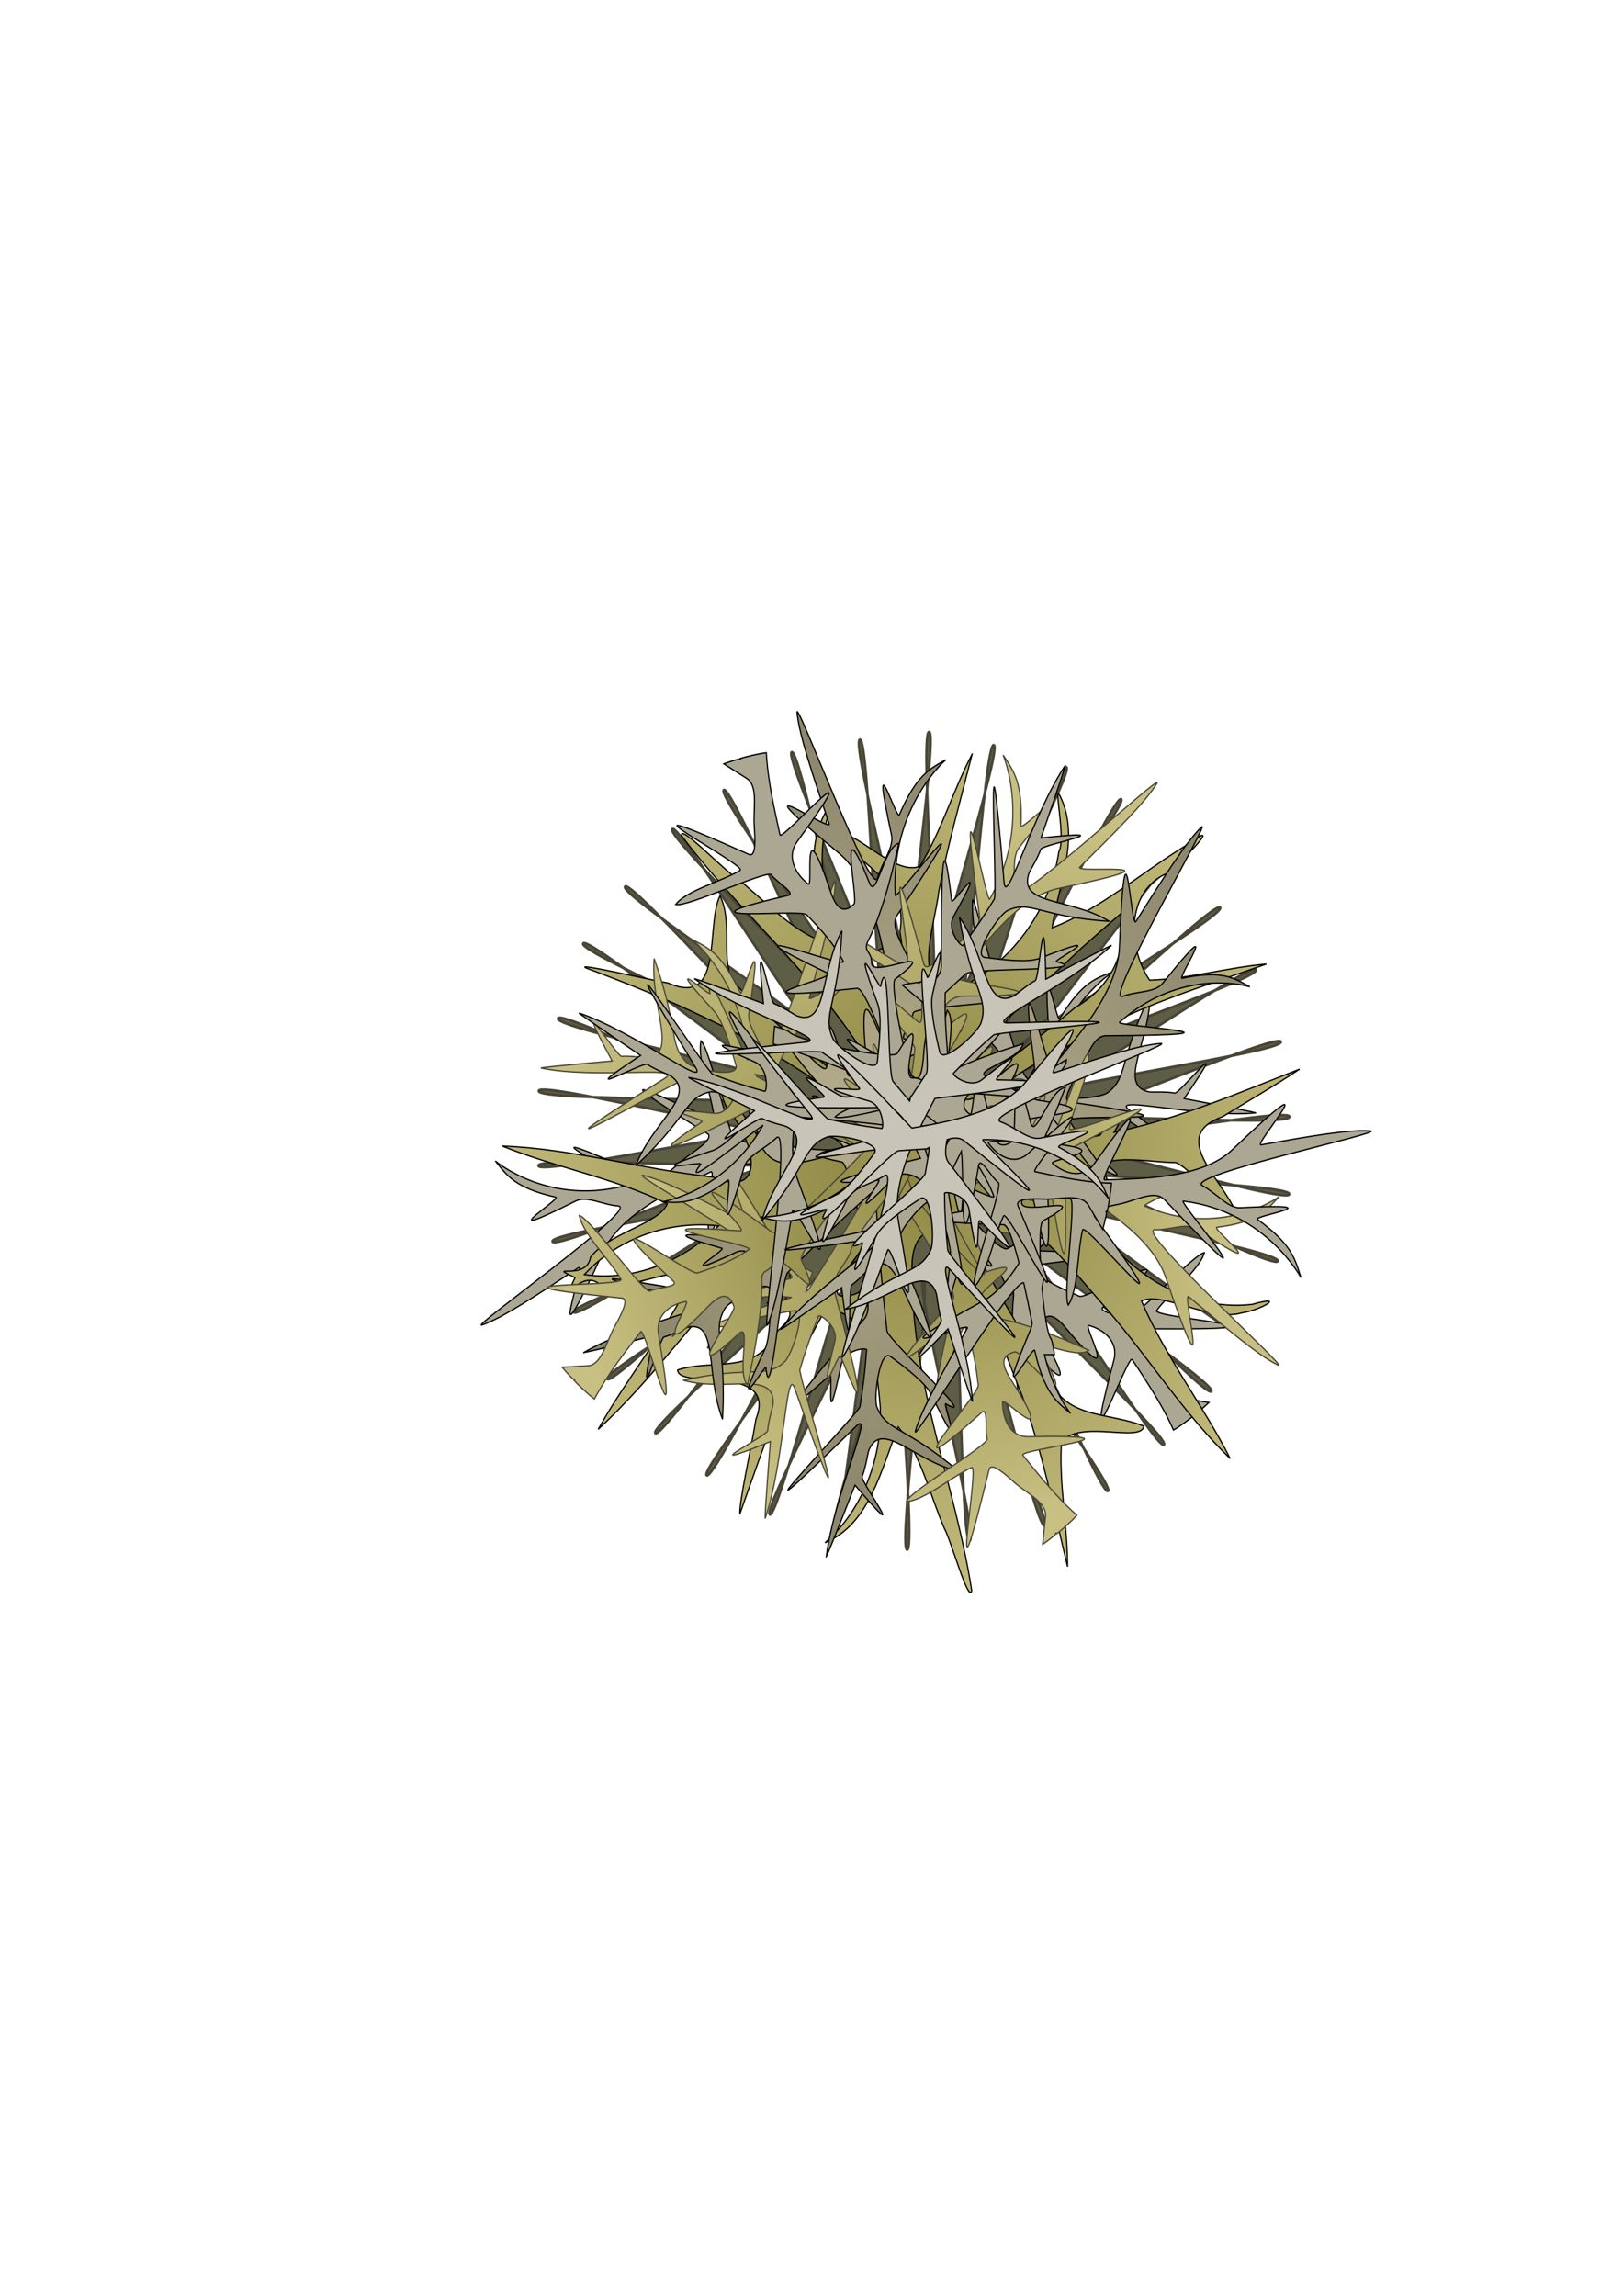 <?xml version="1.0" encoding="UTF-8" standalone="no"?>
<!-- Created with Inkscape (http://www.inkscape.org/) -->

<svg
   xmlns:dc="http://purl.org/dc/elements/1.1/"
   xmlns:cc="http://creativecommons.org/ns#"
   xmlns:rdf="http://www.w3.org/1999/02/22-rdf-syntax-ns#"
   xmlns:svg="http://www.w3.org/2000/svg"
   xmlns="http://www.w3.org/2000/svg"
   xmlns:xlink="http://www.w3.org/1999/xlink"
   xmlns:sodipodi="http://sodipodi.sourceforge.net/DTD/sodipodi-0.dtd"
   xmlns:inkscape="http://www.inkscape.org/namespaces/inkscape"
   width="210mm"
   height="297mm"
   id="svg2"
   version="1.1"
   inkscape:version="0.48.0 r9654"
   sodipodi:docname="tumbleweed.svg">
  <defs
     id="defs4">
    <linearGradient
       id="linearGradient3927">
      <stop
         style="stop-color:#b6ad8c;stop-opacity:1;"
         offset="0"
         id="stop3929" />
      <stop
         style="stop-color:#8d876d;stop-opacity:1;"
         offset="1"
         id="stop3931" />
    </linearGradient>
    <linearGradient
       id="linearGradient4064">
      <stop
         style="stop-color:#8f896d;stop-opacity:1;"
         offset="0"
         id="stop4066" />
      <stop
         style="stop-color:#484537;stop-opacity:1;"
         offset="1"
         id="stop4068" />
    </linearGradient>
    <linearGradient
       id="linearGradient4056">
      <stop
         style="stop-color:#8a843f;stop-opacity:1;"
         offset="0"
         id="stop4058" />
      <stop
         style="stop-color:#c8c082;stop-opacity:1;"
         offset="1"
         id="stop4060" />
    </linearGradient>
    <inkscape:perspective
       sodipodi:type="inkscape:persp3d"
       inkscape:vp_x="0 : 526.18109 : 1"
       inkscape:vp_y="0 : 1000 : 0"
       inkscape:vp_z="744.09448 : 526.18109 : 1"
       inkscape:persp3d-origin="372.04724 : 350.78739 : 1"
       id="perspective3959" />
    <linearGradient
       id="linearGradient3939">
      <stop
         style="stop-color:#a0787b;stop-opacity:1;"
         offset="0"
         id="stop3941" />
      <stop
         style="stop-color:#342828;stop-opacity:1;"
         offset="1"
         id="stop3943" />
    </linearGradient>
    <filter
       id="filter4132"
       inkscape:label="Diffuse light"
       inkscape:menu="ABCs"
       inkscape:menu-tooltip="Basic diffuse bevel to use for building textures"
       color-interpolation-filters="sRGB">
      <feGaussianBlur
         id="feGaussianBlur4134"
         stdDeviation="2"
         in="SourceGraphic"
         result="result0" />
      <feDiffuseLighting
         id="feDiffuseLighting4136"
         diffuseConstant="1.3"
         surfaceScale="2"
         result="result5">
        <feDistantLight
           id="feDistantLight4138"
           elevation="24"
           azimuth="201" />
      </feDiffuseLighting>
      <feComposite
         id="feComposite4140"
         in2="SourceGraphic"
         k1="1.1"
         in="result5"
         result="result4"
         operator="arithmetic"
         k2="0"
         k3="0.6" />
    </filter>
    <radialGradient
       inkscape:collect="always"
       xlink:href="#linearGradient4056"
       id="radialGradient4357"
       gradientUnits="userSpaceOnUse"
       gradientTransform="matrix(1,0,0,0.966,-10.232,24.664)"
       cx="263.044"
       cy="731.314"
       fx="263.044"
       fy="731.314"
       r="386.655" />
    <radialGradient
       inkscape:collect="always"
       xlink:href="#linearGradient4056"
       id="radialGradient3153"
       gradientUnits="userSpaceOnUse"
       gradientTransform="matrix(1,0,0,0.838,-686.471,-444.401)"
       cx="939.283"
       cy="1402.343"
       fx="939.283"
       fy="1402.343"
       r="302.915" />
    <radialGradient
       inkscape:collect="always"
       xlink:href="#linearGradient4056"
       id="radialGradient3925"
       gradientUnits="userSpaceOnUse"
       gradientTransform="matrix(1,0,0,0.838,-686.471,-444.401)"
       cx="939.283"
       cy="1402.343"
       fx="939.283"
       fy="1402.343"
       r="302.915" />
    <radialGradient
       inkscape:collect="always"
       xlink:href="#linearGradient3927"
       id="radialGradient3933"
       cx="252.812"
       cy="731.314"
       fx="252.812"
       fy="731.314"
       r="294.328"
       gradientTransform="matrix(1,0,0,0.968,0,23.317)"
       gradientUnits="userSpaceOnUse" />
    <radialGradient
       inkscape:collect="always"
       xlink:href="#linearGradient3927"
       id="radialGradient3935"
       cx="837.178"
       cy="902.77"
       fx="837.178"
       fy="902.77"
       r="266.212"
       gradientTransform="matrix(1,0,0,1.159,0,-143.19)"
       gradientUnits="userSpaceOnUse" />
    <radialGradient
       inkscape:collect="always"
       xlink:href="#linearGradient4056"
       id="radialGradient3953"
       gradientUnits="userSpaceOnUse"
       gradientTransform="matrix(1,0,0,0.966,-10.232,24.664)"
       cx="263.044"
       cy="731.314"
       fx="263.044"
       fy="731.314"
       r="386.655" />
    <radialGradient
       inkscape:collect="always"
       xlink:href="#linearGradient3927"
       id="radialGradient3955"
       gradientUnits="userSpaceOnUse"
       gradientTransform="matrix(1,0,0,0.968,0,23.317)"
       cx="252.812"
       cy="731.314"
       fx="252.812"
       fy="731.314"
       r="294.328" />
    <radialGradient
       inkscape:collect="always"
       xlink:href="#linearGradient4056"
       id="radialGradient3957"
       gradientUnits="userSpaceOnUse"
       gradientTransform="matrix(1,0,0,0.838,-686.471,-444.401)"
       cx="939.283"
       cy="1402.343"
       fx="939.283"
       fy="1402.343"
       r="302.915" />
    <radialGradient
       inkscape:collect="always"
       xlink:href="#linearGradient3927"
       id="radialGradient3959"
       gradientUnits="userSpaceOnUse"
       gradientTransform="matrix(1,0,0,1.159,0,-143.19)"
       cx="837.178"
       cy="902.77"
       fx="837.178"
       fy="902.77"
       r="266.212" />
    <radialGradient
       inkscape:collect="always"
       xlink:href="#linearGradient4056"
       id="radialGradient3961"
       gradientUnits="userSpaceOnUse"
       gradientTransform="matrix(1,0,0,0.838,-686.471,-444.401)"
       cx="939.283"
       cy="1402.343"
       fx="939.283"
       fy="1402.343"
       r="302.915" />
    <radialGradient
       inkscape:collect="always"
       xlink:href="#linearGradient4056"
       id="radialGradient3987"
       gradientUnits="userSpaceOnUse"
       gradientTransform="matrix(1,0,0,0.966,-10.232,24.664)"
       cx="263.044"
       cy="731.314"
       fx="263.044"
       fy="731.314"
       r="386.655" />
    <radialGradient
       inkscape:collect="always"
       xlink:href="#linearGradient3927"
       id="radialGradient3989"
       gradientUnits="userSpaceOnUse"
       gradientTransform="matrix(1,0,0,0.968,0,23.317)"
       cx="252.812"
       cy="731.314"
       fx="252.812"
       fy="731.314"
       r="294.328" />
    <radialGradient
       inkscape:collect="always"
       xlink:href="#linearGradient4056"
       id="radialGradient3991"
       gradientUnits="userSpaceOnUse"
       gradientTransform="matrix(1,0,0,0.838,-686.471,-444.401)"
       cx="939.283"
       cy="1402.343"
       fx="939.283"
       fy="1402.343"
       r="302.915" />
    <radialGradient
       inkscape:collect="always"
       xlink:href="#linearGradient3927"
       id="radialGradient3993"
       gradientUnits="userSpaceOnUse"
       gradientTransform="matrix(1,0,0,1.159,0,-143.19)"
       cx="837.178"
       cy="902.77"
       fx="837.178"
       fy="902.77"
       r="266.212" />
    <radialGradient
       inkscape:collect="always"
       xlink:href="#linearGradient4056"
       id="radialGradient3995"
       gradientUnits="userSpaceOnUse"
       gradientTransform="matrix(1,0,0,0.838,-686.471,-444.401)"
       cx="939.283"
       cy="1402.343"
       fx="939.283"
       fy="1402.343"
       r="302.915" />
  </defs>
  <sodipodi:namedview
     id="base"
     pagecolor="#ffffff"
     bordercolor="#666666"
     borderopacity="1.0"
     inkscape:pageopacity="0.0"
     inkscape:pageshadow="2"
     inkscape:zoom="0.74246212"
     inkscape:cx="222.94957"
     inkscape:cy="269.41333"
     inkscape:document-units="px"
     inkscape:current-layer="layer1"
     showgrid="false"
     inkscape:window-width="1280"
     inkscape:window-height="962"
     inkscape:window-x="-8"
     inkscape:window-y="-8"
     inkscape:window-maximized="1" />
  <g
     inkscape:label="Ebene 1"
     inkscape:groupmode="layer"
     id="layer1">
    <g
       id="g3973"
       style="filter:url(#filter4132)"
       transform="matrix(0.867,0,0,0.934,229.483,-121.171)"
       inkscape:export-filename="C:\Users\Auer\Documents\tumbleweed.png"
       inkscape:export-xdpi="90"
       inkscape:export-ydpi="90">
      <path
         transform="translate(490.261,123.912)"
         d="m -130.007,786.325 c 4.867,-2.774 -84.638,-111.966 -79.525,-114.226 5.113,-2.26 38.548,134.314 43.796,132.418 5.248,-1.896 -57.906,-126.901 -52.475,-128.229 5.431,-1.328 4.723,136.92 10.239,135.994 5.515,-0.926 -31.912,-136.784 -26.334,-137.029 5.579,-0.245 -14.522,141.539 -8.975,141.806 5.547,0.267 -9.706,-143.303 -4.199,-142.602 5.507,0.701 -42.712,132.887 -37.247,134.081 5.465,1.195 19.004,-137.167 24.278,-135.445 5.274,1.722 -65.393,123.379 -60.286,125.549 5.107,2.17 42.567,-135.604 47.511,-133.052 4.944,2.553 -87.771,109.435 -83.111,112.536 4.66,3.101 68.382,-119.137 72.674,-115.606 4.292,3.531 -105.659,89.634 -101.653,93.551 4.005,3.918 87.272,-108.439 90.936,-104.226 3.664,4.213 -121.24,71.271 -118.056,75.862 3.185,4.591 109.276,-92.201 112.056,-87.378 2.78,4.823 -133.225,47.317 -130.961,52.378 2.264,5.062 120.459,-69.689 122.364,-64.433 1.905,5.256 -135.657,22.047 -134.348,27.45 1.308,5.403 132.002,-47.273 132.878,-41.768 0.875,5.505 -141.132,-3.47 -140.786,2.111 0.345,5.581 140.487,-23.261 140.393,-17.664 -0.095,5.597 -139.564,-27.063 -140.227,-21.506 -0.664,5.557 139.272,2.937 138.052,8.382 -1.221,5.445 -125.588,-51.624 -127.215,-46.319 -1.626,5.304 134.019,30.792 131.81,35.938 -2.209,5.146 -115.029,-80.061 -117.599,-75.138 -2.57,4.923 127.527,56.225 124.465,60.872 -3.063,4.646 -97.375,-95.034 -100.851,-90.678 -3.476,4.356 115.142,75.853 111.187,79.81 -3.955,3.957 -80.28,-113.527 -84.537,-109.938 -4.257,3.589 101.234,97.924 96.687,101.187 -4.547,3.263 -62.766,-124.361 -67.617,-121.618 -4.851,2.744 83.077,113.037 78.037,115.429 -5.04,2.392 -34.475,-137.06 -39.727,-135.228 -5.252,1.832 57.869,131.136 52.47,132.51 -5.399,1.374 -8.553,-140.004 -14.045,-139.064 -5.492,0.94 32.865,135.41 27.311,135.781 -5.554,0.371 17.313,-139.632 11.727,-139.797 -5.586,-0.165 6.989,141.688 1.452,140.998 -5.537,-0.689 40.492,-132.848 35.055,-134.122 -5.437,-1.274 -14.21,138.866 -19.51,137.122 -5.3,-1.744 65.575,-123.327 60.457,-125.582 -5.119,-2.255 -45.398,131.871 -50.34,129.252 -4.941,-2.619 85.906,-109.464 81.259,-112.499 -4.648,-3.035 -67.35,123.053 -71.65,119.475 -4.3,-3.578 109.359,-87.927 105.388,-91.867 -3.971,-3.941 -87.349,106.615 -91.013,102.435 -3.664,-4.18 116.256,-68.743 113.117,-73.339 -3.139,-4.596 -106.169,88.828 -108.994,84.057 -2.826,-4.771 131.415,-46.398 129.181,-51.474 -2.234,-5.076 -121.531,71.913 -123.316,66.636 -1.784,-5.277 138.601,-23.482 137.333,-28.913 -1.268,-5.431 -130.438,46.974 -131.253,41.441 -0.815,-5.534 136.407,3.359 136.105,-2.225 -0.302,-5.584 -138.668,19.017 -138.54,13.459 0.128,-5.557 137.839,32.664 138.447,27.096 0.608,-5.568 -137.38,-9.053 -136.272,-14.492 1.108,-5.439 128.027,54.822 129.791,49.513 1.764,-5.309 -138.408,-29.164 -136.244,-34.294 2.164,-5.13 114.643,78.219 117.351,73.38 2.707,-4.839 -127.185,-56.837 -124.14,-61.49 3.045,-4.653 102.054,94.906 105.542,90.564 3.488,-4.342 -115.188,-77.671 -111.264,-81.601 3.924,-3.93 80.295,113.193 84.532,109.533 4.238,-3.66 -101.174,-93.762 -96.687,-97.02 4.487,-3.259 60.25,124.028 65.118,121.253 z"
         inkscape:randomized="-0.011"
         inkscape:rounded="-0.04"
         inkscape:flatsided="false"
         sodipodi:arg2="1.1401285"
         sodipodi:arg1="1.0477287"
         sodipodi:r2="74.124496"
         sodipodi:r1="213.00143"
         sodipodi:cy="602.50757"
         sodipodi:cx="-238.396"
         sodipodi:sides="34"
         id="path3951"
         style="fill:#5e5e46;fill-opacity:1;stroke:#484537;stroke-width:1.4;stroke-miterlimit:4;stroke-opacity:1;stroke-dasharray:none"
         sodipodi:type="star" />
      <path
         transform="matrix(0.615,-0.3,0.306,0.602,-142.796,425.514)"
         inkscape:connector-curvature="0"
         id="path4000"
         d="m 537.564,641.282 c -45.613,33.993 -44.877,50.015 -65.456,52.933 -7.801,1.106 -43.535,-13.219 -35.318,-20.266 13.329,-11.431 27.903,-23.198 37.169,-25.329 66.069,-15.194 7.774,-7.313 10.07,-9.735 18.68,-19.701 -28.626,12.334 -53.6,26.617 35.777,-49.965 87.899,-53.543 87.899,-53.543 -14.504,-1.716 -26.041,-4.505 -55.618,13.11 -4.292,2.556 16.388,-66.833 -14.069,9.022 -3.704,9.225 -17.606,12.472 -28.38,20.896 -13.785,10.777 25.604,-155.363 19.156,-143.89 -8.317,14.798 -17.372,48.248 -27.688,86.313 -2.075,7.655 -40.429,-88.376 -6.416,23.432 4.085,13.427 2.764,29.056 -0.862,44.711 1.101,0.383 2.27,0.707 3.358,1.106 3.916,1.438 7.748,2.956 11.49,4.599 -1.185,0.455 -2.1,0.692 -2.625,0.624 -60.313,-7.763 -134.515,-19.745 -135.159,-28.215 -9.191,-120.843 -10.155,-13.225 -15.7,-21.271 -62.686,-90.968 0.073,16.553 -6.77,14.265 -14.824,-4.957 -28.227,-13.875 -40.791,-22.79 -5.996,-4.255 -13.476,-119.656 -17.485,-12.321 -0.279,7.463 -12.227,-7.831 -18.205,-10.417 -4.391,-3.227 12.852,-73.678 8.809,-81.9 -9.314,11.128 -10.733,40.603 -16.652,57.33 -2.549,7.203 -88.634,-110.223 -10.868,9.402 3.619,5.567 -11.728,7.427 -20.863,8.529 -13.622,1.642 -30.038,9.509 -37.521,0.831 -93.222,-108.114 -10.395,-1.161 -15.255,-2.071 -67.382,-12.614 -91.646,-65.739 -91.646,-65.739 3.52,14.175 4.961,25.96 31.892,47.404 3.908,3.112 -68.286,8.3 13.438,9.987 9.938,0.205 17.854,12.051 29.542,19.154 14.953,9.087 -154.384,30.972 -141.372,32.95 16.783,2.551 51.305,-0.824 90.559,-4.624 7.895,-0.764 -68.419,69.05 24.156,-2.279 27.013,-20.814 77.324,-17.024 106.646,-16.029 5.901,0.2 -64.329,93.996 7.676,12.858 9.352,-10.538 23.422,-7.008 33.942,2.689 4.268,3.934 -63.917,5.983 9.2,17.06 16.267,2.464 17.749,8.849 12.75,17.019 -2.925,4.781 -82.239,1.172 -13.78,15.771 14.023,2.99 -25.058,16.622 -26.197,29.665 12.512,-5.703 48.626,-21.876 69.921,-39.294 7.703,-6.301 7.94,1.527 17.649,-0.537 12.087,-2.57 -6.281,62.894 15.557,16.618 0.753,-1.596 7.697,-2.624 17.472,-3.108 0.587,2.296 1.25,4.579 2.134,6.729 7.458,6.399 18.191,88.171 12.789,91.481 -43.632,26.733 19.459,1.337 18.216,13.632 -0.998,9.875 6.817,9.262 1.39,17.604 -15.003,23.06 -27.182,60.718 -31.492,73.776 12.842,-2.549 22.179,-42.89 26.674,-29.275 21.945,66.469 9.752,-11.954 14.187,-15.381 7.579,-5.857 14.06,-5.067 18.276,10.836 18.949,71.483 13.582,3.473 17.956,7.288 10.783,9.405 15.812,22.966 6.351,33.407 -72.841,80.389 12.809,0.396 13.648,6.241 2.455,17.089 6.512,41.27 5.943,64.239 1.162,-0.096 2.382,-0.093 3.535,-0.208 5.515,-0.551 10.935,-1.324 16.231,-2.307 0.713,-0.133 1.386,-0.356 2.095,-0.496 -0.071,-0.232 -0.183,-0.409 -0.254,-0.642 -0.112,-0.372 0.701,-0.162 1.86,0.287 3.991,-0.827 7.946,-1.654 11.786,-2.725 0.116,-0.033 0.219,-0.067 0.335,-0.099 -5.793,-4.057 -9.983,-7.115 -17.667,-12.404 -9.44,-6.496 -3.444,-23.681 -3.291,-37.401 0.103,-9.201 0.286,-24.607 6.213,-21.614 127.361,64.319 1.348,-8.536 8.232,-11.852 15.986,-7.7 45.086,-12.34 55.137,-22.807 -8.612,-3.127 -76.766,21.67 -80.451,17.655 -3.22,-5.661 -19.719,-15.863 -12.33,-16.951 106.266,-15.639 -9.277,-10.565 -14.158,-16.064 -10.226,-11.522 -20.542,-23.873 -27.079,-38.071 -3.017,-6.553 110.707,44.174 13.471,-8.265 -8.601,-4.638 98.244,-17.291 -22.883,-13.308 -6.734,0.222 -20.552,-45.261 -33.145,-93.603 25.087,-0.104 56.795,2.144 61.123,6.199 11.238,3.249 25.361,0.969 30.666,9.102 63.836,97.844 49.981,68.497 35.213,37.959 -1.789,-3.699 50.165,16.674 -5.265,-10.924 -11.291,-5.622 -8.024,-23.793 -6.245,-23.205 15.805,5.223 28.992,10.395 41.508,16.023 4.664,2.097 95.789,158.842 13.817,6.506 -9.712,-18.049 48.26,31.217 92.13,48.449 -3.595,-3.446 -47.84,-36.279 -47.84,-36.279 64.45,-33.815 -1.654,-4.804 -4.959,-7.264 -6.296,-4.686 -17.049,-9.129 -18.554,-10.346 -21.02,-16.227 17.948,-34.183 34.645,-67.456 z"
         style="fill:#aca793;stroke:#000000;stroke-width:1px;stroke-linecap:butt;stroke-linejoin:miter;stroke-opacity:1" />
      <path
         transform="matrix(0.654,0.206,-0.211,0.64,238.633,213.282)"
         inkscape:connector-curvature="0"
         id="path3137"
         d="m 204.487,420.469 c -6.26,31.788 -5.589,65.224 -14.053,96.306 -18.515,14.427 -63.578,-13.753 -68.794,-1.258 25.696,17.293 64.039,16.384 68.85,54.666 8.762,16.166 11.209,24.427 -9.827,17.088 -12.552,6.432 32.888,8.356 27.719,26.696 11.917,31.338 -42.557,-6.165 -54.603,-16.623 -30.707,-25.57 -49.561,-65.643 -47.135,-105.78 -14.503,36.77 10.613,72.978 24.946,105.399 C 103.046,595.927 75.323,579.895 47.791,570.735 37.055,568.289 -8.397,545.247 -2.886,554.088 66.789,600.679 149.474,628.235 210.912,686.781 c 10.09,9.834 23.362,29.17 0.393,17.093 C 163.507,688.332 115.976,671.037 70.948,648.657 56.248,632.109 57.781,605.571 41.33,588.75 c -4.173,26.556 30.353,81.923 -19.547,77.781 -17.563,2.549 -77.541,8.214 -67.928,9.504 69.896,1.906 139.972,7.51 207.629,26.216 16.452,1.456 57.524,22.106 57.066,26.225 -17.336,-1.756 -53.027,-19.458 -57.06,-14.293 12.432,10.982 58.777,21.144 19.732,20.378 -47.235,11.069 63.081,-2.052 14.721,15.908 -23.697,11.117 -46.628,36.608 -68.082,6.883 -11.2,-9.728 -57.631,-42.008 -30.653,-13.188 26.622,14.605 57.015,57.798 5.687,54.908 -56.87,12.156 -115.826,14.072 -171.796,29.988 47.293,2.525 95.38,-4.522 142.696,1.236 -1.259,16.747 -39.025,36.555 -47.167,59.003 2.754,19.22 -34.704,15.729 -7.267,18.982 -4.12,29.66 1.111,-8.634 20.802,-1.375 24.367,-1.543 53.987,-32.918 70.833,-29.813 -7.205,47.111 -26.947,91.515 -37.259,137.732 35.072,-58.312 54.777,-124.651 89.093,-183.544 19.166,7.663 44.653,41.799 12.188,47.406 20.355,-4.232 27.652,-0.475 14.798,19.051 -4.929,37.471 -43.252,35.732 -68.177,53.12 5.158,14.977 76.626,-30.551 72.912,16.762 3.183,21.91 6.603,65.528 10.124,74.286 2.498,-57.986 4.329,-116.454 18.123,-173.125 36.17,-9.815 54.214,30.847 65.6,57.729 14.38,37.279 11.342,81.46 -10.318,115.334 30.56,-25.072 26.234,-68.93 29.493,-104.231 24.431,14.797 40.847,42.296 60.441,63.699 8.189,7.362 36.682,49.613 36.17,39.209 C 365.989,965.911 307.162,901.598 281.981,820.552 c -14.613,-34.534 10.108,-50.706 32.023,-20.603 5.994,13.199 16.147,24.31 8.514,3.925 28.982,21.89 50.402,52.321 74.409,79.399 28.909,36.055 51.849,76.3 76.403,115.32 -10.002,-30.817 -26.866,-59.699 -34.597,-90.973 9.17,-21.608 62.255,-18.907 60.738,-32.365 -32.215,-1.839 -66.226,16.589 -89.676,-16.494 -26.583,-20.593 -52.403,-42.185 -77.184,-64.918 39.706,8.9 -61.016,-27.338 -15.181,-42.799 46.407,-3.293 86.792,25.786 125.636,47.145 44.303,25.606 84.877,57.98 131.458,79.383 -34.063,-32.896 -74.997,-59.085 -106.958,-94.438 13.54,-12.724 58.959,-1.55 81.404,-16.522 14.078,-6.808 31.045,-25.016 5.859,-8.808 -50.995,22.855 -114.889,7.439 -152.909,-32.306 -25.99,-41.692 32.685,-44.969 59.552,-53.619 21.938,2.872 38.164,23.92 61.609,25.839 -14.255,-22.792 -76.625,-41.997 -36.215,-71.57 16.284,-18.17 33.138,-35.852 48.777,-54.587 -41.979,32.869 -82.985,67.589 -129.875,93.438 7.48,-27.942 -6.174,-11.066 -10.188,5.719 -30.907,17.497 -62.164,35.038 -98.038,39.593 -34.324,8.667 18.338,-21.067 29.381,-28.244 11.097,-5.441 28.282,-17.578 6.136,-9.728 -16.394,8.528 -58.492,30.106 -33.125,-2.368 19.603,-32.019 49.393,-56.377 75.386,-83.144 33.787,-31.516 72.199,-57.392 109.261,-84.797 -29.712,12.392 -57.19,30.577 -87.39,41.306 -24.855,-18.23 -39.973,-59.981 -11.967,-83.51 8.013,-11.229 34.163,-59.34 7.508,-24.689 -28.036,31.147 -51.19,68.047 -84.258,93.947 -5.418,-32.08 0.897,-73.533 -25.051,-99.477 -9.741,-9.578 14.85,29.486 12.148,41.524 7.06,43.782 -9.427,90.697 -40.779,121.587 -42.582,26.908 -38.019,-35.009 -43.513,-61.848 -4.052,-36.666 -4.875,-73.589 -6.792,-110.403 z M 360.205,499.125 c 12.856,30.307 8.409,59.05 -14.627,83.232 -20.777,31 -42.813,61.177 -66.467,90.049 0.806,-50.565 33.186,-93.485 57.211,-135.79 7.838,-12.575 15.853,-25.039 23.883,-37.492 z M 225.362,609.062 c 18.198,-0.606 12.827,16.828 2.42,10.525 l -0.83,-3.582 -1.59,-6.943 z m 23.875,10.281 c -0.422,18.651 6.981,58.155 2.726,65.071 -10.719,-23.173 -32.671,-45.796 -2.726,-65.071 z m 137.125,76.312 c -2.876,38.016 -43.347,22.855 -69.597,29.262 6.618,-6.883 48.84,-21.154 69.597,-29.262 z M 233.08,768.75 c -0.951,31.303 -18.654,68.316 -31.906,97.5 -9.216,-24.92 -28.919,-53.871 3.742,-69.198 9.197,-9.617 18.079,-19.585 28.164,-28.302 z m 20.812,11.281 c -6.748,22.724 6.973,59.825 -14.664,71.904 -25.875,15.386 -3.307,-31.646 0.134,-45.053 2.463,-12.069 10.617,40.621 9.496,9.416 0.824,-12.141 -5.508,-27.12 5.035,-36.266 z M 119.174,833.75 C 100.337,869.224 65.816,896.585 25.924,903.688 43.973,867.334 79.843,842.04 119.174,833.75 z"
         style="fill:url(#radialGradient3987);fill-opacity:1;stroke:#000000;stroke-width:1px;stroke-linecap:butt;stroke-linejoin:miter;stroke-opacity:1" />
      <path
         transform="matrix(0.477,0.479,-0.493,0.474,455.044,248.192)"
         sodipodi:nodetypes="csssssscssscsssssssssssscsssssccssssssssssccssc"
         inkscape:connector-curvature="0"
         id="path4022"
         d="m 482.634,981.476 c -29.357,-36.873 -54.889,-108.538 -55.512,-88.052 -5.265,172.911 -5.725,-8.401 -8.713,-12.551 -8.019,-11.136 -16.826,-22.206 -27.895,-34.637 -1.246,-1.399 -13.172,12.688 -6.21,23.205 34.179,51.633 -0.602,8 -0.904,12.098 -2.496,33.829 -5.204,66.16 -11.507,-50.497 -0.524,-9.696 -13.881,-14.788 -21.984,-23.225 -2.846,-9.406 -73.323,-52.215 -78.531,-48.607 -42.065,29.136 6.615,-18.335 -5.136,-22.159 -9.438,-3.071 -5.729,-9.979 -15.552,-8.379 -27.153,4.423 -66.524,0.35 -80.211,-0.975 7.514,-10.722 48.186,-2.953 37.542,-12.559 -51.964,-46.898 14.873,-4.103 19.798,-6.778 8.417,-4.571 10.332,-10.816 -2.518,-21.09 -57.76,-46.18 2.295,-13.834 0.569,-19.375 -4.255,-13.661 -14.659,-23.759 -28.029,-19.316 -102.945,34.213 4.813,-11.853 -0.196,-14.979 -24.888,-15.535 -66.559,-44.009 -100.362,-39.507 -115.844,15.428 -14.844,-6.806 -22.062,-10.095 -35.887,-16.354 -67.459,-30.717 -80.712,-41.324 -10.276,-8.224 147.291,57.566 138.893,42.216 -6.564,-11.998 -7.511,-26.217 -16.013,-31.368 -69.91,-42.358 -4.794,-10.706 -6.62,-15.356 -12.584,-32.043 -7.946,-42.98 -3.9,-57.013 0,0 -5.566,58.13 46.459,102.771 3.752,3.22 -14.426,-130.832 12.18,9.422 2.136,11.258 20.287,12.666 32.902,18.061 8.46,3.618 22.655,9.697 22.308,3.067 -7.463,-142.485 8.313,2.246 14.124,-2.715 13.496,-11.52 29.472,-36.303 43.105,-41.277 -0.614,9.141 -50.792,61.486 -48.606,66.478 3.881,5.231 6.584,24.457 10.56,18.135 57.186,-90.922 5.901,12.741 8.963,19.426 6.416,14.006 13.555,28.431 23.909,40.142 4.779,5.405 4.256,-119.108 13.005,-8.98 0.774,9.741 55.467,-82.928 2.95,26.294 -3.681,7.655 54.544,55.143 102.876,92.047 6.11,4.665 108.005,-4.678 74.823,5.148 -3.199,0.947 51.233,23.315 -13.571,3.406 -9.089,-2.792 -27.607,0.088 -44.867,3.314 -10.641,1.989 13.145,32.272 20.451,35.218 19.277,7.772 26.658,-6.456 83.16,-13.06 -31.107,20.451 -73.828,16.491 -63.749,41.059 0.694,1.807 7.777,11.034 10.883,18.243 1.63,3.783 73.379,11.737 0.657,8.76 0,0 21.856,50.583 23.245,55.365 z"
         style="fill:url(#radialGradient3989);fill-opacity:1;stroke:#000000;stroke-width:1px;stroke-linecap:butt;stroke-linejoin:miter;stroke-opacity:1" />
      <path
         transform="matrix(0.544,-0.411,0.42,0.532,-154.32,463.237)"
         inkscape:connector-curvature="0"
         style="fill:url(#radialGradient3991);fill-opacity:1;stroke:#484537;stroke-width:1px;stroke-linecap:butt;stroke-linejoin:miter;stroke-opacity:1"
         d="m -36.892,702.87 c 51.295,24.596 53.65,40.461 74.407,39.37 7.868,-0.413 40.184,-21.337 30.766,-26.674 -15.277,-8.658 -31.84,-17.405 -41.343,-17.716 -67.757,-2.217 -9.034,-5.684 -11.753,-7.618 -22.117,-15.745 30.463,6.604 57.715,15.823 -44.711,-42.161 -96.548,-35.657 -96.548,-35.657 13.904,-4.471 24.69,-9.424 57.101,2.179 4.703,1.684 -28.924,-62.439 15.541,6.151 5.407,8.341 19.674,8.857 31.866,15.054 15.599,7.928 -54.977,-147.549 -46.445,-137.528 11.005,12.925 26.318,44.012 43.756,79.385 3.507,7.114 22.696,-94.498 10.798,21.762 -1.429,13.962 2.87,29.046 9.437,43.712 -1.007,0.588 -2.092,1.13 -3.083,1.731 -3.567,2.164 -7.035,4.389 -10.392,6.721 1.25,0.219 2.194,0.275 2.696,0.108 57.698,-19.206 128.215,-45.222 127.22,-53.657 -14.198,-120.358 7.425,-14.929 11.32,-23.891 44.041,-101.317 3.109,16.259 9.384,12.698 13.596,-7.713 25.035,-19.04 35.652,-30.203 5.067,-5.328 -9.765,-120.016 14.792,-15.45 1.708,7.271 10.495,-10.034 15.864,-13.721 3.689,-4.011 -26.768,-69.836 -24.38,-78.681 11.278,9.131 18.334,37.785 27.357,53.063 3.885,6.579 65.805,-125.199 12.472,7.139 -2.482,6.158 12.936,5.036 22.113,4.361 13.684,-1.006 31.306,3.561 36.982,-6.393 70.713,-124.01 9.978,-3.136 14.573,-4.963 63.703,-25.325 77.308,-82.122 77.308,-82.122 -0.731,14.587 0.119,26.43 -22.19,52.648 -3.237,3.805 68.608,-4.975 -11.269,12.383 -9.714,2.111 -15.206,15.257 -25.311,24.473 -12.929,11.791 157.458,0.733 145.069,5.174 -15.98,5.728 -50.507,9.049 -89.76,12.861 -7.894,0.767 80.411,54.618 -24.143,2.404 -30.509,-15.236 -79.155,-1.85 -107.739,4.76 -5.753,1.33 81.191,79.885 -5.062,14.094 -11.203,-8.545 -24.332,-2.378 -32.793,9.161 -3.432,4.681 63.876,-6.409 -5.751,18.509 -15.491,5.544 -15.718,12.095 -9.242,19.152 3.79,4.13 80.932,-14.65 16.553,12.83 -13.187,5.629 27.784,11.498 31.409,24.079 -13.375,-3.192 -51.923,-12.126 -76.168,-25.128 -8.77,-4.704 -7.499,3.024 -17.424,2.864 -12.355,-0.2 18.248,60.516 -12.075,19.297 -1.046,-1.422 -8.058,-1.096 -17.744,0.306 -0.135,2.367 -0.347,4.733 -0.801,7.013 -6.089,7.712 -0.912,90.023 5.026,92.233 47.955,17.852 -18.839,5.051 -15.258,16.878 2.877,9.499 -4.911,10.4 2.018,17.543 19.154,19.748 38.341,54.365 45.08,66.351 -13.093,-0.034 -30.006,-37.83 -31.801,-23.605 -8.765,69.447 -11.867,-9.858 -16.878,-12.369 -8.563,-4.292 -14.772,-2.271 -15.854,14.146 -4.862,73.792 -12.662,6.018 -16.221,10.602 -8.775,11.302 -11.105,25.576 0.186,34.005 86.929,64.896 -12.494,2.85 -12.195,8.747 0.874,17.242 1.539,41.752 6.51,64.183 -1.159,0.129 -2.355,0.366 -3.509,0.475 -5.518,0.519 -10.986,0.802 -16.372,0.854 -0.726,0.01 -1.428,-0.083 -2.151,-0.085 0.026,-0.241 0.101,-0.437 0.126,-0.679 0.039,-0.387 -0.719,-0.024 -1.77,0.639 -4.075,-0.045 -8.116,-0.096 -12.09,-0.41 -0.12,-0.01 -0.228,-0.024 -0.348,-0.033 4.905,-5.094 8.43,-8.901 14.955,-15.567 8.015,-8.189 -1.17,-23.901 -3.957,-37.336 -1.869,-9.01 -5.008,-24.094 -10.25,-20.018 -112.63,87.591 -2.963,-8.118 -10.355,-10.05 -17.167,-4.486 -46.616,-3.448 -58.491,-11.789 7.851,-4.723 79.499,6.517 82.344,1.869 2.073,-6.175 16.304,-19.357 8.844,-19.004 -107.291,5.07 7.075,-12.151 10.808,-18.485 7.822,-13.272 15.572,-27.375 19.26,-42.565 1.702,-7.011 -100.157,64.622 -14.808,-5.523 7.55,-6.205 -99.735,1.907 19.9,-17.456 6.652,-1.077 11.473,-48.366 14.543,-98.227 -24.639,4.717 -55.325,13.016 -58.793,17.827 -10.404,5.348 -24.702,5.824 -28.346,14.824 -43.848,108.286 -35.889,76.823 -27.263,44.017 1.045,-3.974 -46.027,26.002 3.068,-11.732 10.001,-7.687 3.303,-24.891 1.67,-23.973 -14.507,8.162 -26.455,15.772 -37.656,23.7 -4.174,2.954 -63.486,174.287 -12.309,9.039 6.063,-19.579 -41.363,39.907 -81.105,65.248 2.866,-4.072 39.979,-44.795 39.979,-44.795 -69.747,-20.802 0.701,-5.033 3.471,-8.081 5.278,-5.809 14.978,-12.235 16.221,-13.718 17.511,-19.963 -24.181,-30.098 -46.96,-59.543 z"
         id="path4024" />
      <path
         transform="matrix(0.65,0.179,-0.172,0.663,-128.799,-35.742)"
         style="fill:url(#radialGradient3993);fill-opacity:1;stroke:#000000;stroke-width:1px;stroke-linecap:butt;stroke-linejoin:miter;stroke-opacity:1"
         d="m 603.102,1154.686 c 34.367,-32.255 103.722,-63.522 83.253,-62.48 -172.768,8.795 7.908,-6.388 11.802,-9.704 10.448,-8.897 20.766,-18.574 32.257,-30.616 1.293,-1.355 -13.715,-12.098 -23.633,-4.304 -48.687,38.26 -8.022,0.05 -12.132,0.082 -33.92,0.26 -66.364,0.186 49.395,-15.57 9.621,-1.31 13.612,-15.036 21.363,-23.798 9.143,-3.6 46.087,-77.321 42.069,-82.219 -32.456,-39.56 18.812,5.104 21.669,-6.918 2.295,-9.657 9.481,-6.521 7.088,-16.181 -6.614,-26.704 -5.751,-66.276 -5.543,-80.025 11.297,6.618 6.856,47.787 15.566,36.398 42.523,-55.601 5.298,14.49 8.364,19.182 5.24,8.018 11.619,9.42 20.816,-4.223 41.337,-61.32 13.974,1.164 19.357,-1.007 13.27,-5.35 22.49,-16.54 16.975,-29.506 -42.461,-99.826 12.205,3.835 14.914,-1.412 13.463,-26.068 38.458,-69.913 31.226,-103.24 -24.785,-114.209 5.577,-15.348 8.27,-22.809 13.386,-37.097 25.137,-69.731 34.632,-83.802 7.362,-10.91 -45.414,151.48 -30.796,141.862 11.425,-7.517 25.521,-9.616 29.964,-18.508 36.541,-73.119 10.282,-5.648 14.768,-7.846 30.915,-15.145 42.193,-11.41 56.508,-8.517 0,0 -58.389,-0.827 -98.658,54.652 -2.904,4.001 129.228,-25.004 -8.402,12.905 -11.048,3.043 -10.976,21.248 -15.329,34.26 -2.919,8.726 -7.825,23.368 -1.245,22.483 141.408,-19.011 -1.563,8.467 3.853,13.857 12.578,12.515 38.577,26.426 44.641,39.61 -9.161,0.13 -65.408,-45.631 -70.205,-43.046 -4.899,4.293 -23.842,8.548 -17.218,11.998 95.266,49.613 -12.22,6.916 -18.634,10.511 -13.439,7.532 -27.237,15.819 -38.067,27.09 -4.999,5.202 119.06,-5.432 10.007,12.232 -9.646,1.562 87.159,48.549 -25.967,5.076 -7.929,-3.047 -50.531,58.842 -83.388,110.012 -4.153,6.468 13.435,107.269 0.946,74.994 -1.204,-3.112 -19.077,52.957 -4.497,-13.249 2.045,-9.286 -2.329,-27.508 -6.947,-44.45 -2.847,-10.444 -31.098,15.722 -33.441,23.244 -6.181,19.845 8.6,26.045 19.771,81.824 -22.91,-29.343 -22.432,-72.244 -46.101,-60.204 -1.745,0.838 -10.366,8.648 -17.298,12.329 -3.638,1.932 -5.739,74.09 -8.678,1.367 0,0 -48.641,25.892 -53.295,27.664 z"
         id="path4016"
         inkscape:connector-curvature="0"
         sodipodi:nodetypes="csssssscssscsssssssssssscsssssccssssssssssccssc" />
      <path
         id="path3923"
         d="m -36.892,702.87 c 51.295,24.596 53.65,40.461 74.407,39.37 7.868,-0.413 40.184,-21.337 30.766,-26.674 -15.277,-8.658 -31.84,-17.405 -41.343,-17.716 -67.757,-2.217 -9.034,-5.684 -11.753,-7.618 -22.117,-15.745 30.463,6.604 57.715,15.823 -44.711,-42.161 -96.548,-35.657 -96.548,-35.657 13.904,-4.471 24.69,-9.424 57.101,2.179 4.703,1.684 -28.924,-62.439 15.541,6.151 5.407,8.341 19.674,8.857 31.866,15.054 15.599,7.928 -54.977,-147.549 -46.445,-137.528 11.005,12.925 26.318,44.012 43.756,79.385 3.507,7.114 22.696,-94.498 10.798,21.762 -1.429,13.962 2.87,29.046 9.437,43.712 -1.007,0.588 -2.092,1.13 -3.083,1.731 -3.567,2.164 -7.035,4.389 -10.392,6.721 1.25,0.219 2.194,0.275 2.696,0.108 57.698,-19.206 128.215,-45.222 127.22,-53.657 -14.198,-120.358 7.425,-14.929 11.32,-23.891 44.041,-101.317 3.109,16.259 9.384,12.698 13.596,-7.713 25.035,-19.04 35.652,-30.203 5.067,-5.328 -9.765,-120.016 14.792,-15.45 1.708,7.271 10.495,-10.034 15.864,-13.721 3.689,-4.011 -26.768,-69.836 -24.38,-78.681 11.278,9.131 18.334,37.785 27.357,53.063 3.885,6.579 65.805,-125.199 12.472,7.139 -2.482,6.158 12.936,5.036 22.113,4.361 13.684,-1.006 31.306,3.561 36.982,-6.393 70.713,-124.01 9.978,-3.136 14.573,-4.963 63.703,-25.325 77.308,-82.122 77.308,-82.122 -0.731,14.587 0.119,26.43 -22.19,52.648 -3.237,3.805 68.608,-4.975 -11.269,12.383 -9.714,2.111 -15.206,15.257 -25.311,24.473 -12.929,11.791 157.458,0.733 145.069,5.174 -15.98,5.728 -50.507,9.049 -89.76,12.861 -7.894,0.767 80.411,54.618 -24.143,2.404 -30.509,-15.236 -79.155,-1.85 -107.739,4.76 -5.753,1.33 81.191,79.885 -5.062,14.094 -11.203,-8.545 -24.332,-2.378 -32.793,9.161 -3.432,4.681 63.876,-6.409 -5.751,18.509 -15.491,5.544 -15.718,12.095 -9.242,19.152 3.79,4.13 80.932,-14.65 16.553,12.83 -13.187,5.629 27.784,11.498 31.409,24.079 -13.375,-3.192 -51.923,-12.126 -76.168,-25.128 -8.77,-4.704 -7.499,3.024 -17.424,2.864 -12.355,-0.2 18.248,60.516 -12.075,19.297 -1.046,-1.422 -8.058,-1.096 -17.744,0.306 -0.135,2.367 -0.347,4.733 -0.801,7.013 -6.089,7.712 -0.912,90.023 5.026,92.233 47.955,17.852 -18.839,5.051 -15.258,16.878 2.877,9.499 -4.911,10.4 2.018,17.543 19.154,19.748 38.341,54.365 45.08,66.351 -13.093,-0.034 -30.006,-37.83 -31.801,-23.605 -8.765,69.447 -11.867,-9.858 -16.878,-12.369 -8.563,-4.292 -14.772,-2.271 -15.854,14.146 -4.862,73.792 -12.662,6.018 -16.221,10.602 -8.775,11.302 -11.105,25.576 0.186,34.005 86.929,64.896 -12.494,2.85 -12.195,8.747 0.874,17.242 1.539,41.752 6.51,64.183 -1.159,0.129 -2.355,0.366 -3.509,0.475 -5.518,0.519 -10.986,0.802 -16.372,0.854 -0.726,0.01 -1.428,-0.083 -2.151,-0.085 0.026,-0.241 0.101,-0.437 0.126,-0.679 0.039,-0.387 -0.719,-0.024 -1.77,0.639 -4.075,-0.045 -8.116,-0.096 -12.09,-0.41 -0.12,-0.01 -0.228,-0.024 -0.348,-0.033 4.905,-5.094 8.43,-8.901 14.955,-15.567 8.015,-8.189 -1.17,-23.901 -3.957,-37.336 -1.869,-9.01 -5.008,-24.094 -10.25,-20.018 -112.63,87.591 -2.963,-8.118 -10.355,-10.05 -17.167,-4.486 -46.616,-3.448 -58.491,-11.789 7.851,-4.723 79.499,6.517 82.344,1.869 2.073,-6.175 16.304,-19.357 8.844,-19.004 -107.291,5.07 7.075,-12.151 10.808,-18.485 7.822,-13.272 15.572,-27.375 19.26,-42.565 1.702,-7.011 -100.157,64.622 -14.808,-5.523 7.55,-6.205 -99.735,1.907 19.9,-17.456 6.652,-1.077 11.473,-48.366 14.543,-98.227 -24.639,4.717 -55.325,13.016 -58.793,17.827 -10.404,5.348 -24.702,5.824 -28.346,14.824 -43.848,108.286 -35.889,76.823 -27.263,44.017 1.045,-3.974 -46.027,26.002 3.068,-11.732 10.001,-7.687 3.303,-24.891 1.67,-23.973 -14.507,8.162 -26.455,15.772 -37.656,23.7 -4.174,2.954 -63.486,174.287 -12.309,9.039 6.063,-19.579 -41.363,39.907 -81.105,65.248 2.866,-4.072 39.979,-44.795 39.979,-44.795 -69.747,-20.802 0.701,-5.033 3.471,-8.081 5.278,-5.809 14.978,-12.235 16.221,-13.718 17.511,-19.963 -24.181,-30.098 -46.96,-59.543 z"
         style="fill:url(#radialGradient3995);fill-opacity:1;stroke:#484537;stroke-width:1px;stroke-linecap:butt;stroke-linejoin:miter;stroke-opacity:1"
         inkscape:connector-curvature="0"
         transform="matrix(0.494,0.47,-0.457,0.501,443.726,296.787)" />
      <path
         style="fill:#aca793;stroke:#000000;stroke-width:1px;stroke-linecap:butt;stroke-linejoin:miter;stroke-opacity:1"
         d="m 537.564,641.282 c -45.613,33.993 -44.877,50.015 -65.456,52.933 -7.801,1.106 -43.535,-13.219 -35.318,-20.266 13.329,-11.431 27.903,-23.198 37.169,-25.329 66.069,-15.194 7.774,-7.313 10.07,-9.735 18.68,-19.701 -28.626,12.334 -53.6,26.617 35.777,-49.965 87.899,-53.543 87.899,-53.543 -14.504,-1.716 -26.041,-4.505 -55.618,13.11 -4.292,2.556 16.388,-66.833 -14.069,9.022 -3.704,9.225 -17.606,12.472 -28.38,20.896 -13.785,10.777 25.604,-155.363 19.156,-143.89 -8.317,14.798 -17.372,48.248 -27.688,86.313 -2.075,7.655 -40.429,-88.376 -6.416,23.432 4.085,13.427 2.764,29.056 -0.862,44.711 1.101,0.383 2.27,0.707 3.358,1.106 3.916,1.438 7.748,2.956 11.49,4.599 -1.185,0.455 -2.1,0.692 -2.625,0.624 -60.313,-7.763 -134.515,-19.745 -135.159,-28.215 -9.191,-120.843 -10.155,-13.225 -15.7,-21.271 -62.686,-90.968 0.073,16.553 -6.77,14.265 -14.824,-4.957 -28.227,-13.875 -40.791,-22.79 -5.996,-4.255 -13.476,-119.656 -17.485,-12.321 -0.279,7.463 -12.227,-7.831 -18.205,-10.417 -4.391,-3.227 12.852,-73.678 8.809,-81.9 -9.314,11.128 -10.733,40.603 -16.652,57.33 -2.549,7.203 -88.634,-110.223 -10.868,9.402 3.619,5.567 -11.728,7.427 -20.863,8.529 -13.622,1.642 -30.038,9.509 -37.521,0.831 -93.222,-108.114 -10.395,-1.161 -15.255,-2.071 -67.382,-12.614 -91.646,-65.739 -91.646,-65.739 3.52,14.175 4.961,25.96 31.892,47.404 3.908,3.112 -68.286,8.3 13.438,9.987 9.938,0.205 17.854,12.051 29.542,19.154 14.953,9.087 -154.384,30.972 -141.372,32.95 16.783,2.551 51.305,-0.824 90.559,-4.624 7.895,-0.764 -68.419,69.05 24.156,-2.279 27.013,-20.814 77.324,-17.024 106.646,-16.029 5.901,0.2 -64.329,93.996 7.676,12.858 9.352,-10.538 23.422,-7.008 33.942,2.689 4.268,3.934 -63.917,5.983 9.2,17.06 16.267,2.464 17.749,8.849 12.75,17.019 -2.925,4.781 -82.239,1.172 -13.78,15.771 14.023,2.99 -25.058,16.622 -26.197,29.665 12.512,-5.703 48.626,-21.876 69.921,-39.294 7.703,-6.301 7.94,1.527 17.649,-0.537 12.087,-2.57 -6.281,62.894 15.557,16.618 0.753,-1.596 7.697,-2.624 17.472,-3.108 0.587,2.296 1.25,4.579 2.134,6.729 7.458,6.399 18.191,88.171 12.789,91.481 -43.632,26.733 19.459,1.337 18.216,13.632 -0.998,9.875 6.817,9.262 1.39,17.604 -15.003,23.06 -27.182,60.718 -31.492,73.776 12.842,-2.549 22.179,-42.89 26.674,-29.275 21.945,66.469 9.752,-11.954 14.187,-15.381 7.579,-5.857 14.06,-5.067 18.276,10.836 18.949,71.483 13.582,3.473 17.956,7.288 10.783,9.405 15.812,22.966 6.351,33.407 -72.841,80.389 12.809,0.396 13.648,6.241 2.455,17.089 6.512,41.27 5.943,64.239 1.162,-0.096 2.382,-0.093 3.535,-0.208 5.515,-0.551 10.935,-1.324 16.231,-2.307 0.713,-0.133 1.386,-0.356 2.095,-0.496 -0.071,-0.232 -0.183,-0.409 -0.254,-0.642 -0.112,-0.372 0.701,-0.162 1.86,0.287 3.991,-0.827 7.946,-1.654 11.786,-2.725 0.116,-0.033 0.219,-0.067 0.335,-0.099 -5.793,-4.057 -9.983,-7.115 -17.667,-12.404 -9.44,-6.496 -3.444,-23.681 -3.291,-37.401 0.103,-9.201 0.286,-24.607 6.213,-21.614 127.361,64.319 1.348,-8.536 8.232,-11.852 15.986,-7.7 45.086,-12.34 55.137,-22.807 -8.612,-3.127 -76.766,21.67 -80.451,17.655 -3.22,-5.661 -19.719,-15.863 -12.33,-16.951 106.266,-15.639 -9.277,-10.565 -14.158,-16.064 -10.226,-11.522 -20.542,-23.873 -27.079,-38.071 -3.017,-6.553 110.707,44.174 13.471,-8.265 -8.601,-4.638 98.244,-17.291 -22.883,-13.308 -6.734,0.222 -20.552,-45.261 -33.145,-93.603 25.087,-0.104 56.795,2.144 61.123,6.199 11.238,3.249 25.361,0.969 30.666,9.102 63.836,97.844 49.981,68.497 35.213,37.959 -1.789,-3.699 50.165,16.674 -5.265,-10.924 -11.291,-5.622 -8.024,-23.793 -6.245,-23.205 15.805,5.223 28.992,10.395 41.508,16.023 4.664,2.097 95.789,158.842 13.817,6.506 -9.712,-18.049 48.26,31.217 92.13,48.449 -3.595,-3.446 -47.84,-36.279 -47.84,-36.279 64.45,-33.815 -1.654,-4.804 -4.959,-7.264 -6.296,-4.686 -17.049,-9.129 -18.554,-10.346 -21.02,-16.227 17.948,-34.183 34.645,-67.456 z"
         id="path3937"
         inkscape:connector-curvature="0"
         transform="matrix(-0.683,0.046,-0.057,-0.673,497.604,1146.871)" />
      <path
         transform="matrix(-0.687,0,0,0.672,457.357,213.437)"
         inkscape:connector-curvature="0"
         id="path4009"
         d="m 299.453,991.01 c 0.134,-0.034 0.137,-0.291 -0.009,-0.784 -4.809,-16.28 -22.47,-46.093 -42.563,-80.028 -4.041,-6.825 91.5,32.643 -12.364,-20.929 -11.875,-6.125 -21.749,-17.157 -30.172,-29.863 4.806,-17.953 9.254,-29.816 12.647,-29.918 121.137,-3.667 13.703,-9.554 21.994,-14.725 93.733,-58.47 -16.568,-0.67 -13.97,-7.401 5.628,-14.583 15.148,-27.565 24.628,-39.709 4.524,-5.796 120.147,-8.001 13.106,-16.904 -7.443,-0.619 8.38,-11.857 11.237,-17.711 3.424,-4.239 73.015,16.201 81.412,12.537 -10.692,-9.812 -40.043,-12.587 -56.482,-19.264 -7.079,-2.875 114.112,-83.527 -8.937,-11.301 -5.726,3.361 -6.872,-12.026 -7.555,-21.202 -1.019,-13.683 -8.1,-30.454 0.91,-37.533 7.335,-5.763 11.339,-9.073 16.864,-13.487 -0.118,-0.025 -0.228,-0.06 -0.346,-0.085 -3.9,-0.827 -7.912,-1.399 -11.946,-1.972 -1.128,0.521 -1.924,0.791 -1.836,0.412 0.056,-0.237 0.154,-0.441 0.21,-0.677 -0.716,-0.095 -1.391,-0.268 -2.111,-0.355 -3.365,-0.408 -6.766,-0.706 -10.214,-0.934 -3.366,-3.314 -5.835,-6.808 -5.817,-10.988 0.477,-116.826 -4.093,-84.694 -8.548,-51.066 -0.54,4.074 -32.752,-41.499 -1.626,12.031 6.34,10.904 -6.387,24.273 -7.549,22.804 -10.329,-13.053 -18.461,-24.615 -25.821,-36.198 -2.742,-4.316 7.322,-185.351 -7.969,-13.037 -1.812,20.416 -23.139,-52.596 -50.307,-91.111 1.108,4.855 19.967,56.597 19.967,56.597 -72.426,-7.192 -1.233,4.92 0.175,8.792 2.682,7.376 9.206,17.018 9.794,18.863 8.635,25.112 -33.786,18.667 -66.027,37.278 56.79,-3.313 64.99,-17.097 83.784,-8.219 7.124,3.365 29.125,34.978 18.387,36.346 -17.419,2.22 -36.075,4.035 -44.987,0.72 -63.539,-23.636 -10.485,1.836 -13.734,2.596 -33.696,7.884 68.565,4.474 74.393,9.486 5.529,4.754 11.192,9.75 16.862,14.768 0.699,19.798 -1.375,39.777 -2.549,54.501 -0.469,5.886 -90.963,-68.552 -13.195,7.081 10.101,9.823 5.919,23.689 -4.248,33.755 -4.125,4.084 -3.06,-64.124 -17.462,8.412 -3.204,16.138 -9.622,17.314 -17.555,11.947 -4.642,-3.141 2.566,-82.165 -15.142,-14.444 -3.627,13.871 -15.474,-25.818 -28.451,-27.552 5.126,12.76 19.647,49.602 36.075,71.669 5.943,7.983 -1.887,7.863 -0.269,17.655 2.016,12.192 -62.555,-9.173 -17.323,14.754 2.531,1.339 2.774,18.885 1.643,38.34 -0.522,0.205 -1.043,0.435 -1.565,0.634 -0.678,0.258 -1.35,0.421 -2.029,0.67 1.087,4.293 1.948,8.498 2.602,12.601 -1.696,19.109 -4.532,36.839 -7.639,39.865 -1.292,3.808 -1.944,7.906 -2.588,11.948 2.742,0.026 5.475,0.082 8.237,0.04 -6.954,28.704 -21.371,45.749 -21.371,45.749 11.343,-9.201 21.374,-15.509 29.369,-48.993 1.16,-4.859 36.504,58.316 3.363,-16.406 -0.738,-1.663 -1.094,-3.433 -1.176,-5.295 2.26,-10.973 4.555,-21.468 6.818,-31.003 9.044,-2.704 85.829,117.033 88.973,116.24 z"
         style="fill:#aca793;stroke:#000000;stroke-width:1px;stroke-linecap:butt;stroke-linejoin:miter;stroke-opacity:1" />
      <path
         transform="matrix(-0.216,-0.652,0.638,-0.212,-159.384,1057.316)"
         inkscape:connector-curvature="0"
         id="path3998"
         d="m 166.25,581.955 c 0.635,4.939 14.438,58.25 14.438,58.25 -71.395,-14.144 -1.715,4.792 -0.688,8.781 1.958,7.6 7.53,17.795 7.938,19.688 6.173,25.828 -35.427,15.334 -69.312,30.75 56.845,2.179 66.306,-10.743 84.156,-0.094 6.766,4.037 25.633,37.643 14.812,37.969 -17.551,0.529 -36.324,0.534 -44.875,-3.625 -60.963,-29.653 -10.599,0.807 -13.906,1.25 -34.3,4.597 67.807,11.075 73.125,16.625 5.379,5.614 10.872,11.523 16.375,17.437 -20.249,-3.879 -100.19,-36.942 -14.781,10.219 6.538,3.61 -12.498,7.39 -17.5,11.562 -4.859,2.467 -59.995,-44.657 -69.156,-44.75 5.741,13.328 31.387,27.869 43.656,40.688 5.283,5.52 -138.299,29.526 3.531,13.969 6.6,-0.724 1.35,13.785 -1.781,22.437 -4.669,12.902 -5.069,31.102 -16.188,33.875 -9.051,2.257 -14.059,3.639 -20.906,5.406 0.097,0.071 0.184,0.148 0.281,0.219 3.22,2.35 6.647,4.514 10.094,6.688 1.242,-0.014 2.079,0.066 1.844,0.375 -0.148,0.193 -0.321,0.339 -0.469,0.531 0.615,0.38 1.16,0.813 1.781,1.188 4.615,2.779 9.435,5.393 14.406,7.844 1.039,0.513 2.165,0.94 3.219,1.438 7.524,-21.708 19.831,-42.921 28.125,-58.063 2.836,-5.178 54.952,99.769 14.938,-1.062 -5.197,-13.096 4.291,-24.037 17.688,-29.063 5.434,-2.039 -23.444,59.763 19.375,-0.531 9.526,-13.414 15.863,-11.862 20.906,-3.719 2.951,4.765 -35.96,73.923 7.906,19.375 8.985,-11.173 3.555,29.89 14.688,36.781 0.544,-13.74 2.367,-53.299 -3.594,-80.156 -2.157,-9.716 4.939,-6.402 7.469,-16 3.149,-11.949 53.326,33.965 21.844,-6.375 -3.898,-4.995 34.834,-77.811 44.062,-81.187 2.737,-2.946 5.009,-6.419 7.25,-9.844 -3.402,-1.565 -6.767,-3.157 -10.312,-4.562 -0.689,-0.273 -1.431,-0.483 -2.125,-0.75 -29.766,42.545 -60.604,83.227 -67.062,80.562 -29.881,-12.327 -44.881,-17.824 -51.156,-19.281 5.661,-66.097 -0.854,-39.144 -7.438,-10.813 -0.93,4.003 -28.568,-44.501 -2.75,11.781 5.259,11.465 -8.703,23.574 -9.719,22 -9.022,-13.988 -16.01,-26.293 -22.219,-38.531 -2.313,-4.561 25.182,-183.786 -6.656,-13.75 -3.772,20.146 -17.986,-54.576 -41.312,-95.531 z m 89.812,128.469 c 8.666,6.713 30.191,19.429 25.344,20.094 -11.843,1.623 -20.795,2.955 -27.625,4.094 0.874,-8.954 1.668,-17.224 2.281,-24.187 z m -2.875,30.187 c 16.97,0.344 40.216,0.117 37.938,2.375 -8.565,8.489 -18.835,15.149 -29.344,21.063 -5.204,-5.281 -9.892,-10.357 -9.281,-16.406 0.256,-2.538 0.449,-4.633 0.688,-7.031 z"
         style="fill:#aca793;stroke:#000000;stroke-width:1px;stroke-linecap:butt;stroke-linejoin:miter;stroke-opacity:1" />
      <path
         transform="matrix(0.687,0,0,0.672,70.915,233.64)"
         inkscape:connector-curvature="0"
         id="path3986"
         d="m 299.203,559.933 c 9.807,56.035 24.413,62.593 17.75,82.281 -2.526,7.463 -31.409,32.916 -34,22.406 -4.204,-17.049 -8.114,-35.361 -5.844,-44.594 16.189,-65.832 -3.06,-10.204 -4.188,-13.344 -11.698,-32.569 3.435,68.604 -0.875,74.969 -3.913,5.779 -8.111,11.737 -12.25,17.688 -0.129,-0.048 -0.239,-0.145 -0.375,-0.188 -0.11,0.387 -0.206,0.796 -0.312,1.188 -0.247,0.356 -0.503,0.707 -0.75,1.062 l 0.469,0 c -0.152,0.577 -0.291,1.168 -0.438,1.75 -4.62,-5.125 -9.207,-10.248 -13.594,-15.25 -5.069,-5.779 -2.665,-108.085 -10.219,-74.312 -0.728,3.256 -26.725,-49.524 -2.469,13.781 3.402,8.879 1.768,27.561 -0.281,45 -1.263,10.751 -33.096,-10.941 -36.531,-18.031 -9.062,-18.706 4.649,-27.024 7.406,-83.844 -18.295,32.421 -11.43,74.764 -36.625,66.375 -1.85,-0.57 -11.536,-7.015 -18.938,-9.625 -3.885,-1.37 -16.713,-72.415 -8.812,-0.063 0,0 -51.916,-18.377 -56.781,-19.437 38.779,26.79 111.991,47.426 91.594,49.437 -172.156,16.976 8.782,5.144 13.125,7.844 11.654,7.246 23.284,15.268 36.438,25.469 1.48,1.148 -11.784,13.983 -22.75,7.75 -53.832,-30.6 -7.932,1.17 -12,1.75 -33.582,4.784 -65.659,9.683 51.156,8.062 5.867,-0.081 10.429,4.66 15.062,10.063 -2.036,5.24 -4.858,9.272 -9.656,10.469 -138.513,34.542 -5.718,8.758 -8.719,12.688 -41.609,54.481 -99.938,52.219 -99.938,52.219 14.241,3.241 25.413,7.262 56.688,-7.125 4.538,-2.088 -23.375,64.738 14.938,-7.469 4.659,-8.781 18.801,-10.545 30.406,-17.781 14.848,-9.258 -41.845,151.79 -34.219,141.062 9.836,-13.835 22.37,-46.178 36.656,-82.937 2.873,-7.393 30.806,92.185 8.812,-22.594 -5.91,-30.842 15.45,-69.371 29.906,-95.438 0.365,-0.129 0.724,-0.237 1.125,-0.281 116.109,-12.93 83.698,-13.776 49.781,-14.344 -4.109,-0.069 37.48,-37.281 -12.125,-0.219 -10.105,7.55 -24.857,-3.552 -23.531,-4.875 11.781,-11.759 22.338,-21.204 33,-29.844 3.973,-3.22 184.962,-13.987 12.031,-9.406 -20.489,0.542 49.606,-29.03 84.75,-60.438 -4.696,1.658 -53.969,26.375 -53.969,26.375 -1.165,-72.773 -5.003,-0.686 -8.688,1.156 -7.02,3.511 -15.829,11.111 -17.594,11.906 -23.955,11.459 -22.437,-31.42 -44.625,-61.313 z"
         style="fill:#c8c4b7;fill-opacity:1;stroke:#000000;stroke-width:1px;stroke-linecap:butt;stroke-linejoin:miter;stroke-opacity:1" />
      <path
         transform="matrix(0.427,0.527,-0.538,0.418,562.678,282.604)"
         inkscape:connector-curvature="0"
         style="fill:#c8c4b7;fill-opacity:1;stroke:#000000;stroke-width:1px;stroke-linecap:butt;stroke-linejoin:miter;stroke-opacity:1"
         d="m 206.422,902.696 c -9.807,-56.035 -24.413,-62.593 -17.75,-82.281 2.526,-7.463 31.409,-32.916 34,-22.406 4.204,17.049 8.114,35.361 5.844,44.594 -16.189,65.832 3.06,10.204 4.188,13.344 11.698,32.569 -3.435,-68.604 0.875,-74.969 3.913,-5.779 8.111,-11.737 12.25,-17.688 0.129,0.048 0.239,0.145 0.375,0.188 0.11,-0.387 0.206,-0.796 0.312,-1.188 0.247,-0.356 0.503,-0.707 0.75,-1.062 l -0.469,0 c 0.152,-0.577 0.291,-1.168 0.438,-1.75 4.62,5.125 9.207,10.248 13.594,15.25 5.069,5.779 2.665,108.085 10.219,74.312 0.728,-3.256 26.725,49.524 2.469,-13.781 -3.402,-8.879 -1.768,-27.561 0.281,-45 1.263,-10.751 33.096,10.941 36.531,18.031 9.062,18.706 -4.649,27.024 -7.406,83.844 18.295,-32.421 11.43,-74.764 36.625,-66.375 1.85,0.57 11.536,7.015 18.938,9.625 3.885,1.37 16.713,72.415 8.812,0.063 0,0 51.916,18.377 56.781,19.437 -38.779,-26.79 -111.991,-47.426 -91.594,-49.437 172.156,-16.976 -8.782,-5.144 -13.125,-7.844 -11.654,-7.246 -23.284,-15.268 -36.438,-25.469 -1.48,-1.148 11.784,-13.983 22.75,-7.75 53.832,30.6 7.932,-1.17 12,-1.75 33.582,-4.784 65.659,-9.683 -51.156,-8.062 -5.867,0.081 -10.429,-4.66 -15.062,-10.063 2.036,-5.24 4.858,-9.272 9.656,-10.469 138.513,-34.542 5.718,-8.758 8.719,-12.688 41.609,-54.481 99.938,-52.219 99.938,-52.219 -14.241,-3.241 -25.413,-7.262 -56.688,7.125 -4.538,2.088 23.375,-64.738 -14.938,7.469 -4.659,8.781 -18.801,10.545 -30.406,17.781 -14.848,9.258 41.845,-151.79 34.219,-141.062 -9.836,13.835 -22.37,46.178 -36.656,82.937 -2.873,7.393 -30.806,-92.185 -8.812,22.594 5.91,30.842 -15.45,69.371 -29.906,95.438 -0.365,0.129 -0.724,0.237 -1.125,0.281 -116.109,12.93 -83.698,13.776 -49.781,14.344 4.109,0.069 -37.48,37.281 12.125,0.219 10.105,-7.55 24.857,3.552 23.531,4.875 -11.781,11.759 -22.338,21.204 -33,29.844 -3.973,3.22 -184.962,13.987 -12.031,9.406 20.489,-0.542 -49.606,29.03 -84.75,60.438 4.696,-1.658 53.969,-26.375 53.969,-26.375 1.165,72.773 5.003,0.686 8.688,-1.156 7.02,-3.511 15.829,-11.111 17.594,-11.906 23.955,-11.459 22.437,31.42 44.625,61.313 z"
         id="path4020" />
    </g>
  </g>
</svg>
